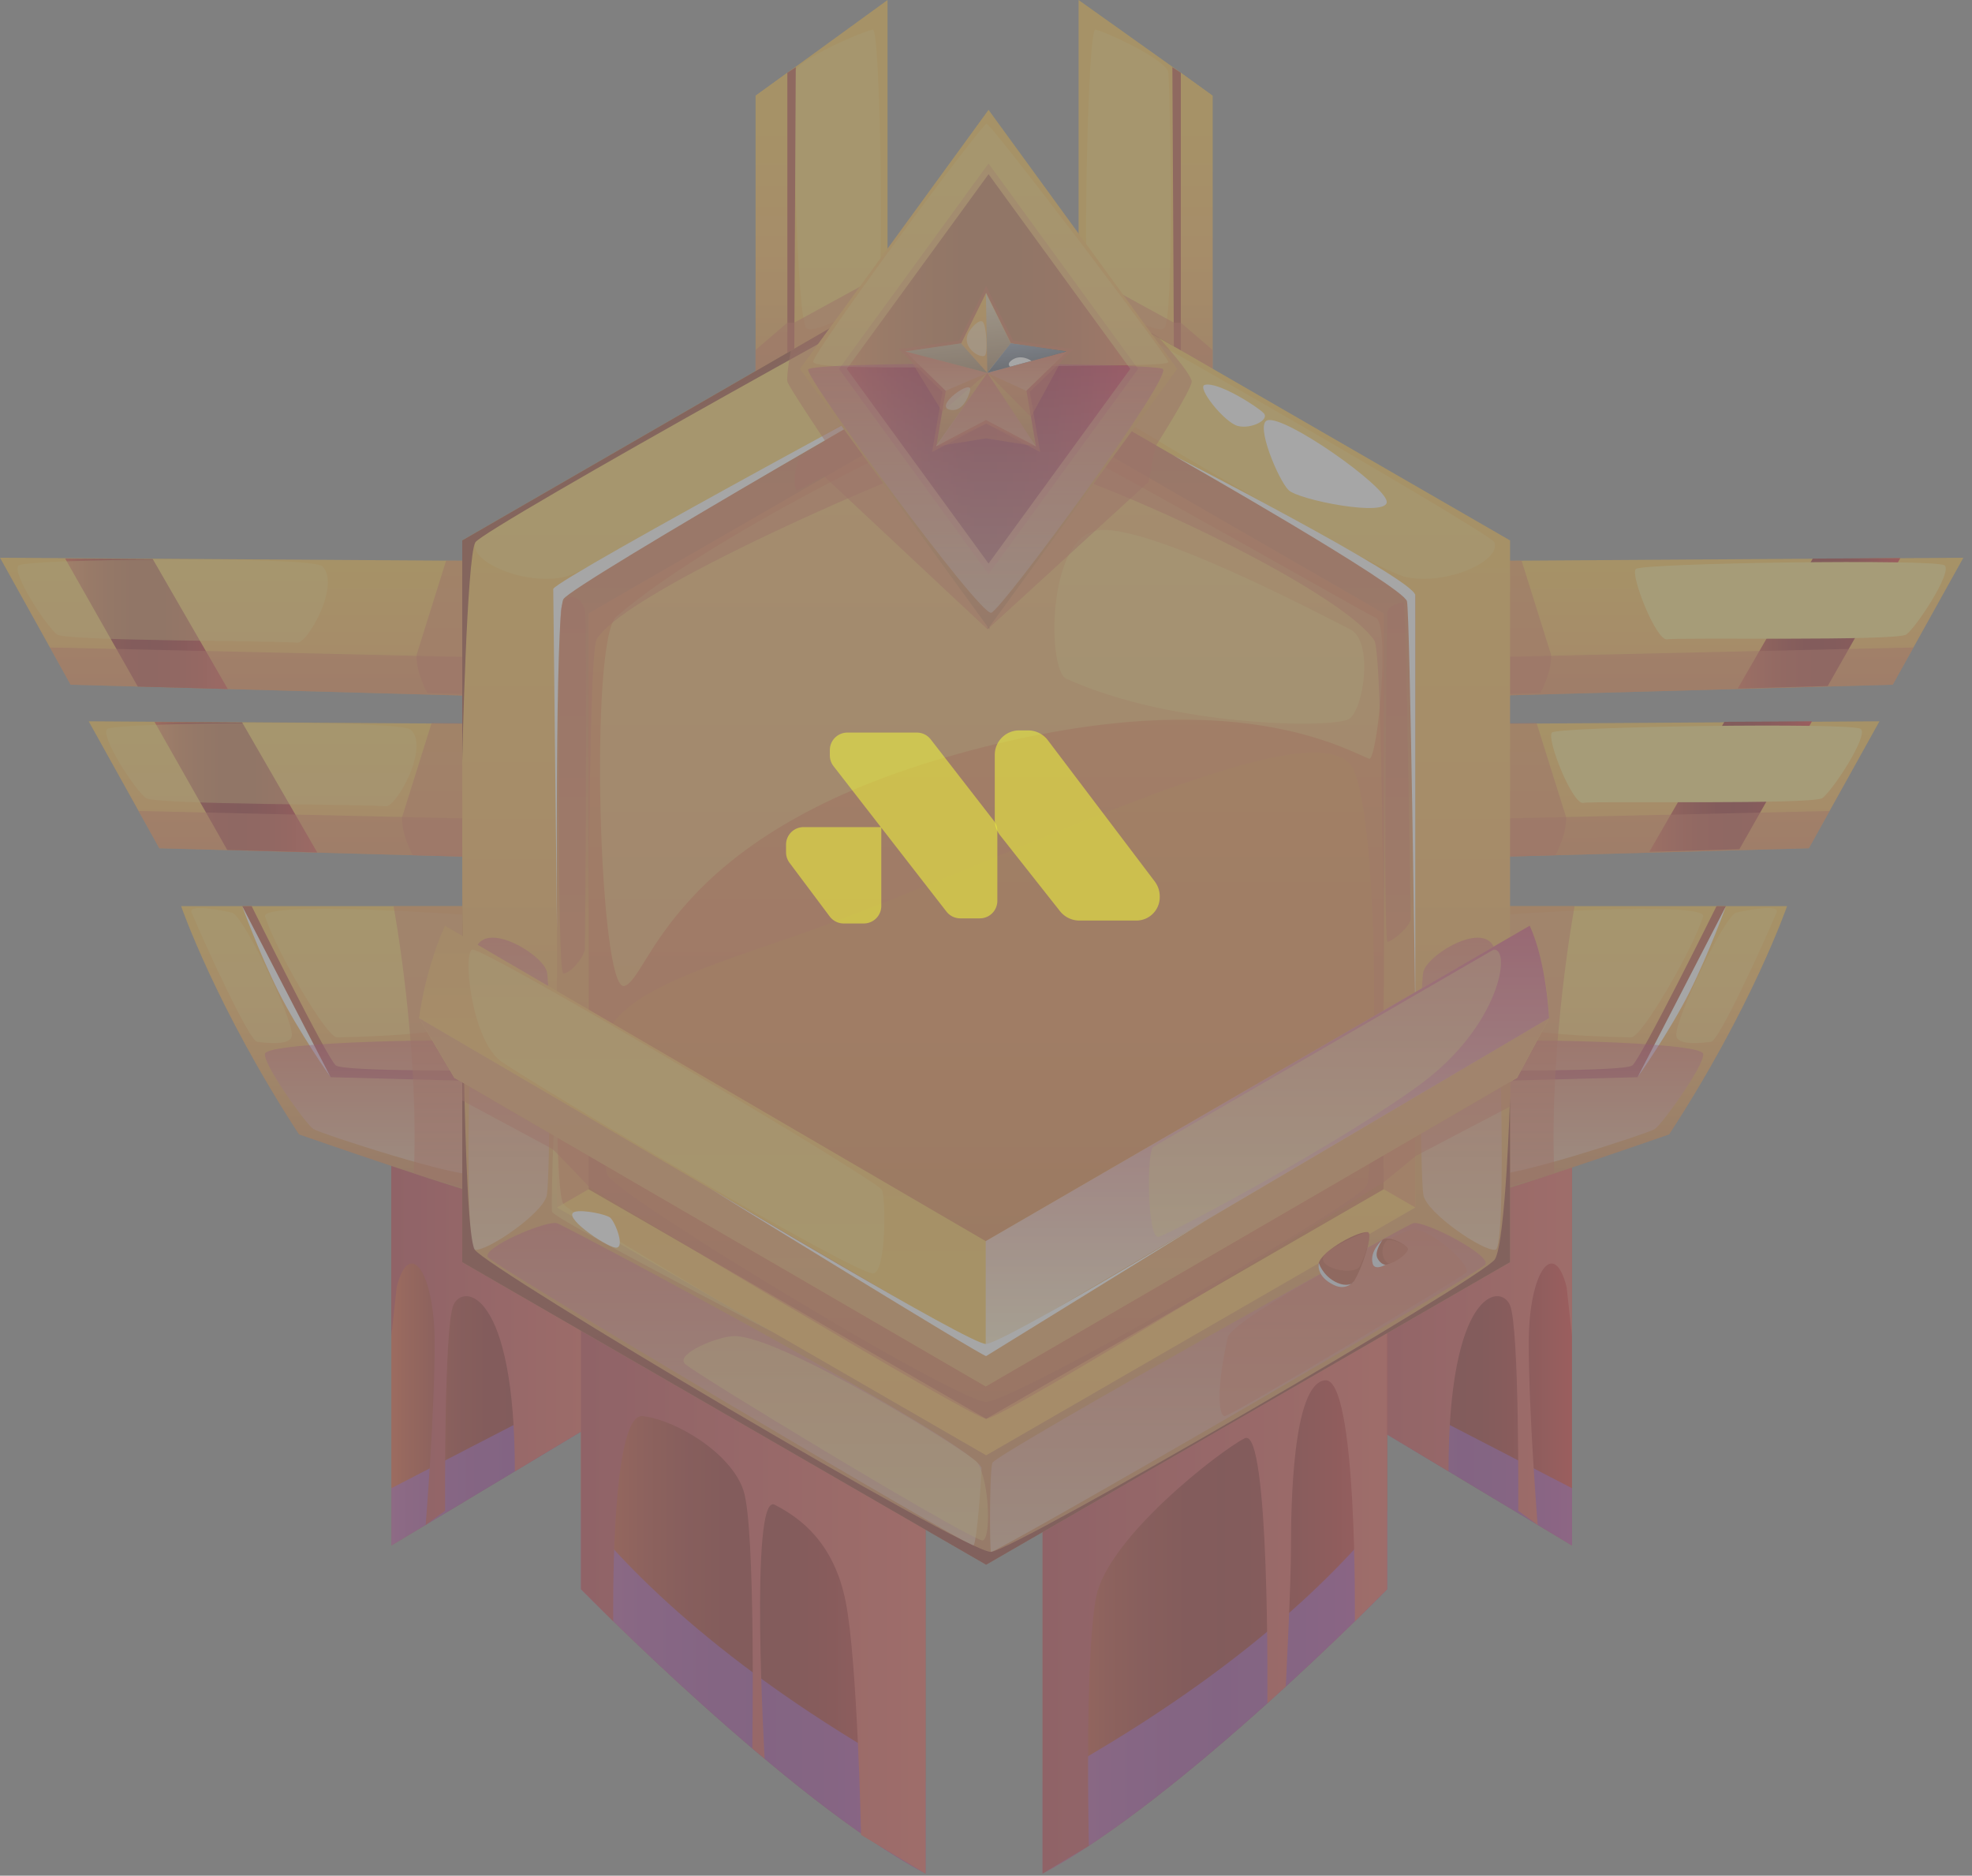 <svg xmlns="http://www.w3.org/2000/svg" width="143" height="136" fill="none" xmlns:v="https://vecta.io/nano"><rect width="100%" height="100%" fill="#808080" stroke="none"/><style><![CDATA[.B{opacity:.5}.C{fill:#de5634}.D{opacity:.4}.E{fill:#ffdf66}.F{opacity:.37}.G{fill:#fff}.H{fill:#b33114}.I{fill:#8e37e2}.J{fill-opacity:.5}]]></style><g opacity=".3"><path fill="url(#A)" d="M28.379 78.418v33.643l15.62-9.382.785-23.409z"/><path d="m28.379 107.904 15.735-8.13-.114 2.905-15.621 9.382z" opacity=".6" class="I"/><path fill="url(#B)" d="M28.769 93.318c.916-3.621 2.748-1.102 2.748 4.051s-.648 13.196-.648 13.196l1.409-1.021s-.094-13.32.603-14.923 4.453-1.07 4.453 12.061l6.665-4.003.785-23.409-16.405-.851v18.456z"/><path fill="url(#C)" d="M113.995 78.418v33.643l-15.62-9.382-.785-23.409z"/><path d="m113.996 107.904-15.734-8.13.114 2.905 15.62 9.382z" opacity=".6" class="I"/><path fill="url(#D)" d="M113.605 93.318c-.916-3.621-2.748-1.102-2.748 4.051s.648 13.196.648 13.196l-1.409-1.021s.094-13.32-.603-14.923-4.453-1.07-4.453 12.061l-6.665-4.003-.785-23.409 16.405-.851v18.456z"/><path fill="url(#E)" d="M67.114 102.875v32.969c-9.962-5.267-24.981-20.611-24.981-20.611V92.442z"/><path d="M67.114 129.202v6.641c-9.962-5.267-24.981-20.611-24.981-20.611v-5.689c3.465 4.418 10.814 11.918 24.98 19.659" opacity=".6" class="I"/><path fill="url(#F)" d="M75.606 102.875v32.969c9.962-5.267 24.98-20.611 24.98-20.611V92.442z"/><path d="M75.606 129.202v6.641c9.962-5.267 24.98-20.611 24.98-20.611v-5.689c-3.465 4.418-10.814 11.918-24.98 19.659" opacity=".6" class="I"/><path fill="url(#G)" d="M44.472 117.553s-.234-15.131 2.13-14.874 6.426 2.661 7.316 5.409.634 18.68.634 18.68l.894.743s-1.108-19.355.733-18.406 4.295 2.721 5.149 7.042 1.11 16.892 1.11 16.892l4.676 2.803v-32.969L42.133 92.439v22.791z"/><path fill="url(#H)" d="M98.248 117.553s.194-17.731-2.172-17.474-2.458 9.239-2.458 11.982c0 2.889-.381 10.227-.381 10.227l-1.334 1.21s.197-20.163-1.645-19.214-9.914 7.185-10.767 11.506-.531 18.043-.531 18.043l-3.354 2.011v-32.969l24.98-10.434v22.791z"/><path fill="url(#I)" d="m81.434 52.653 54.857-.355-5.121 9.206L84.252 62.8z"/><path fill="url(#J)" d="m131.397 52.298-6.355.04-5.44 9.42 6.527-.18z"/><path d="m83.848 59.924 48.827-1.122-1.503 2.702L84.254 62.8z" class="B C"/><use href="#w" class="D E"/><path d="M111.424 52.419l2.139 6.822c.075 1.219-.771 2.77-.771 2.77l-28.54.788-2.818-10.147z" class="B C"/><path fill="url(#K)" d="M61.288 52.653 6.43 52.298l5.122 9.206L58.469 62.8z"/><path fill="url(#L)" d="m11.207 52.343 6.355.042 5.44 9.419-6.526-.18z"/><path d="m58.874 59.924-48.827-1.122 1.503 2.702L58.467 62.8z" class="B C"/><path d="M29.798 52.913c1.364 1.292-1.079 5.693-1.86 5.546s-16.656-.105-17.365-.594-3.368-4.526-2.788-5.011 21.224-.69 22.013.059" class="D E"/><path d="M31.3 52.419l-2.14 6.822c-.073 1.219.772 2.77.772 2.77l28.539.788 2.819-10.147z" class="B C"/><path fill="url(#M)" d="m87.516 40.795 54.858-.355-5.121 9.206-46.918 1.296z"/><path fill="url(#N)" d="m137.807 40.462-6.355.04-5.44 9.42 6.526-.18z"/><path d="m89.93 48.066 48.828-1.122-1.503 2.702-46.918 1.296z" class="B C"/><use href="#w" x="6.082" y="-11.858" class="D E"/><path d="M110.338 40.65l2.139 6.823c.074 1.219-.771 2.77-.771 2.77l-21.371.699-2.82-10.147z" class="B C"/><path fill="url(#O)" d="M54.857 40.795 0 40.44l5.121 9.206 46.918 1.296z"/><path fill="url(#P)" d="m4.723 40.497 6.355.041 5.44 9.42-6.527-.18z"/><path d="M52.444 48.066 3.617 46.944l1.503 2.702 46.918 1.296z" class="B C"/><path d="M23.369 41.055c1.364 1.292-1.08 5.693-1.86 5.546s-16.656-.105-17.365-.594-3.368-4.526-2.788-5.011 21.224-.688 22.013.059" class="D E"/><path d="M32.35 40.65l-2.138 6.823c-.075 1.219.77 2.77.77 2.77l21.059.699 2.819-10.147z" class="B C"/><path fill="url(#Q)" d="m36.694 50.865-2.698-8.479 2.675-3.369 18.122-10.929V6.938l2.301-1.662L64.36 0v36.082z"/><path fill="url(#R)" d="m33.996 42.386 23.098-13.227V5.276l-2.3 1.662v21.15L36.67 39.017z"/><path d="M57.62 5.276c-.12 1.355.108 18.161.895 18.555s4.863-1.913 5.2-2.838.139-18.91-.42-18.845-5.591 2.181-5.675 3.128" class="D E"/><path fill="url(#S)" d="M57.758 29.468c-2.059 1.695-22.594 12.919-22.874 13.648-.36.937 2.366 5.31 3.663 4.944s25.738-14.218 25.785-14.874.113-4.253-.478-4.49-5.31.124-6.096.772" class="F"/><path d="M33.996 43.116l23.581-13.692.128-24.552-.61.404V29.16l-23.1 13.226z" class="H"/><path d="M55.039 28.33c-1.344.087-18.111 10.849-18.111 11.155s-2.955 2.13-2.237 2.085S56.6 29.549 56.629 29.158s-.866-.875-1.59-.828M33.996 43.116s11.16-5.63 16.867-9.223l6.894-4.425z" class="D E"/><path d="m54.793 25.376 2.3-1.978h.496l6.77-3.703v16.387l-7.73 3.894-3.785-10.712 1.949-1.176z" class="B C"/><path fill="url(#T)" d="m106.028 50.865 2.699-8.479-2.675-3.369-18.123-10.929V6.938l-2.301-1.662L78.215 0v36.003z"/><path fill="url(#U)" d="m108.728 42.386-23.1-13.227V5.276l2.302 1.662v21.15l18.123 10.929z"/><path d="M84.724 5.276c.12 1.355.458 18.161-.33 18.555s-5.157-2.142-5.495-3.067-.028-18.682.53-18.616 5.21 2.181 5.295 3.128" class="D E"/><path fill="url(#V)" d="M84.968 29.468c2.058 1.695 22.593 12.919 22.873 13.648.36.937-2.366 5.31-3.664 4.944S78.439 33.842 78.392 33.186s-.112-4.253.479-4.49 5.31.124 6.097.772" class="F"/><path d="M108.726 43.116 85.145 29.424l-.13-24.552.612.404V29.16l23.099 13.227z" class="H"/><path d="M87.685 28.33c1.344.087 18.111 10.849 18.111 11.155s2.955 2.13 2.237 2.085-21.91-12.021-21.939-12.412.867-.875 1.591-.828m21.041 14.786s-11.16-5.63-16.867-9.223l-6.894-4.425z" class="D E"/><path d="m87.93 25.376-2.3-1.978h-.496l-6.77-3.703v16.387l7.731 3.894 3.785-10.712-1.95-1.176z" class="B C"/><path fill="url(#W)" d="M35.364 86.655c-.093.322-13.681-4.401-13.681-4.401-6.031-9.25-8.55-16.554-8.55-16.554H36.34z"/><path d="M17.563 65.7s5.42 11.193 6.412 12.404l11.733.314v-.802s-10.741.093-11.352-.364-6.108-11.553-6.108-11.553h-.686" class="H"/><path d="M17.563 65.7l6.412 12.404s-2.347-3.33-3.78-6.202-2.633-6.202-2.633-6.202" class="G"/><path d="M19.222 66.46c.898 2.676 4.466 8.752 5.21 8.752s9.352-.153 10.144-1.393 1.474-7.236.79-7.36-16.545-1.193-16.144 0m-5.326-.293c1.108 2.625 4.18 9.295 4.752 9.37s2.49.323 2.52-.48c.045-1.274-3.55-8.718-4.352-8.89s-3.19-.644-2.92 0" class="D E"/><path fill="url(#X)" d="M19.214 76.414c-.104.827 2.985 5.096 3.5 5.439s10.935 3.706 11.622 3.227 1.046-9.282.473-9.537-15.481-.045-15.595.87" class="F"/><path d="M28.54 65.7s1.867 10.03 1.468 19.38l5.354 1.575.976-20.955z" class="B C"/><path fill="url(#Y)" d="M107.359 86.655c.093.322 13.681-4.401 13.681-4.401 6.031-9.25 8.55-16.554 8.55-16.554h-23.207z"/><path d="M125.161 65.7s-5.42 11.193-6.412 12.404l-11.733.314v-.802s10.741.093 11.352-.364 6.107-11.553 6.107-11.553h.686" class="H"/><path d="M125.162 65.7l-6.412 12.404s2.347-3.33 3.779-6.202 2.633-6.202 2.633-6.202" class="G"/><path d="M123.503 66.46c-.898 2.676-4.466 8.752-5.21 8.752s-9.352-.153-10.144-1.393-1.474-7.236-.789-7.359 16.543-1.194 16.143 0m5.323-.294c-1.108 2.625-4.18 9.295-4.752 9.37s-2.49.323-2.519-.48c-.046-1.274 3.55-8.718 4.351-8.89s3.192-.644 2.92 0" class="D E"/><path fill="url(#Z)" d="M123.509 76.414c.103.827-2.985 5.096-3.5 5.439s-10.935 3.706-11.622 3.227-1.046-9.282-.473-9.537 15.481-.045 15.595.87" class="F"/><path d="M114.182 65.7s-1.868 10.03-1.469 19.38l-5.354 1.575-.976-20.955z" class="B C"/><path fill="url(#a)" d="M71.51 17.25 33.52 39.184v52.333l37.99 21.934 37.993-21.934V39.184z"/><path fill="url(#b)" d="M40.39 87.55V43.151l31.122-17.968 31.12 17.968v44.4l-31.12 17.967z"/><path fill="url(#c)" d="M42.68 86.228V44.473l28.83-16.645 28.831 16.645v41.755l-28.83 16.646z"/><g class="E"><path d="M34.467 39.323c-.469 1.406 3.568 3.136 6.412 2.519s29.582-16.307 30.23-17.71c.181-.391.21-5.878 0-5.878-.94 0-36.413 20.382-36.642 21.069m73.903 0c.469 1.406-3.568 3.136-6.412 2.519s-29.329-16.454-30.23-17.71c-.465-.65-.618-5.878 0-5.878.941 0 36.413 20.382 36.642 21.069" class="D"/></g><path fill="url(#d)" d="M34.43 69.086c-.256 1.565-.878 21.375 0 21.527s4.998-2.672 5.227-3.97.305-14.886 0-16.184-4.802-3.98-5.228-1.373" class="F"/><path fill="url(#e)" d="M108.445 69.086c.255 1.565.877 21.375 0 21.527s-4.999-2.672-5.228-3.97-.305-14.886 0-16.184 4.803-3.98 5.228-1.373" class="F"/><path fill="url(#f)" d="M35.384 91.153c.46.678 34.675 20.907 35.19 20.907.259 0 .603-5.028.603-5.588 0-1.564-30.258-17.632-30.787-17.78-.782-.22-5.472 1.775-5.006 2.461" class="F"/><path fill="url(#g)" d="M107.7 91.682c-.46.677-35.316 20.84-35.832 20.84-.112 0-.118-6.257.114-6.489 1.106-1.106 29.962-17.193 30.491-17.342.783-.22 5.694 2.304 5.227 2.99" class="F"/><path fill="#ed8a1d" d="M44 85.117c-2.04-11.57-.902-12.3 13.449-17.186s38.629-17.488 40.76-12.017 1.4 28.749.916 30.022-25.546 15.675-27.616 15.709-27.28-15.23-27.51-16.528" class="F"/><path d="M99.72 44.762c-.505-.122-26.56-15.18-28.03-15.069-1.395.106-19.55 8.596-26.992 15.011-1.986 1.711-1.26 27.256.572 26.786s3.197-10.794 23.359-16.594c19.852-5.712 28.49-.77 30.643.115.61.249 1.601-9.97.448-10.249" class="D E"/><path d="M40.39 87.55v-44.4l31.122-17.967 31.121 17.967v44.4l-2.29-1.322s.139-38.595-.691-39.806C96.69 42.103 73.669 31.602 69.89 32.77c-3.866 1.196-24.336 9.911-26.626 13.575-.771 1.234-.582 39.882-.582 39.882z" class="B C"/><path d="M77.325 49.212c7.754 3.535 19.434 3.596 20.502 2.922s1.78-5.65.1-6.489-14.986-7.925-18.498-7.162-3.475 10.104-2.104 10.73" class="D E"/><path fill="#700000" d="M33.52 55.128c0-.117.327-14.76.948-15.804s36.226-20.789 37.26-21.069 14.373 7.419 14.373 7.419l-14.59-8.423L33.52 39.185z" opacity=".8"/><path d="M85.11 33.034s16.688 9.495 16.917 10.564.604 29.763.604 29.763v-30.21c-.158-1.224-17.522-10.117-17.522-10.117M40.392 67.483l-.273-24.782c.281-.779 31.394-17.518 31.394-17.518s-30.042 17.174-30.66 18.262-.461 24.038-.461 24.038" class="G"/><path fill="#700000" d="M33.52 91.517l37.99 21.934 37.992-21.934v-11.92s-.318 10.406-1.094 11.703-34.808 21.088-36.541 21.222-36.525-20.535-37.436-21.909-.911-25.763-.911-25.763z" opacity=".8"/><path d="M40.392 76.185s-.108 10.24.46 11.1 15.33 9.381 15.33 9.381-15.994-8.268-16.143-8.802.353-11.679.353-11.679m12.854 20.689c-1.12.003-4.263 1.261-3.585 2.004.548.6 19.38 12.019 21.517 12.804.697.256.63-4.196-.305-5.634-.4-.615-14.153-9.183-17.627-9.174" class="D E"/><g class="G"><path d="M87.363 27.907c-.614.166 1.44 2.753 2.418 2.984s2.314-.463 1.851-.939-3.318-2.303-4.27-2.045m4.553 2.563c-.932.25.787 4.337 1.523 5.064s7.27 2 7.12.823-7.335-6.236-8.643-5.886"/></g><path d="M89.031 96.976c-.818 3.574-.687 5.68-.229 5.703s17.071-9.976 17.524-10.416-2.663-3.31-3.946-3.113-13.043 6.49-13.349 7.826M42.406 44.17c-.4-1.203-1.63-1.195-1.742.146s-.304 26.22.185 26.259 1.52-1.183 1.557-1.756.191-24.076 0-24.648m58.21.152c-.065.474-.305 23.961 0 23.961s1.68-1.107 1.68-1.679-.344-22.778-.496-22.892-1.131.227-1.184.61M71.51 27.443c0 .462-13.387 8.101-13.702 8.101s-.2-2.06.23-2.347 13.377-8.073 13.472-7.815 0 1.676 0 2.061" class="B C"/><path d="M99.144 89.333c-.855-.033-3.743 1.646-3.523 2.468s1.987 1.708 2.456 1.232 1.626-3.679 1.067-3.7m1.099.577c-.294.271-.934 1.233-.325 1.703s2.404-.77 2.139-1.134-1.434-.919-1.814-.569" class="H"/><path d="M96.045 90.976c-.712.965 2.208 1.605 2.589.793s.99-2.52.51-2.436-2.711 1.117-3.099 1.643" class="B C"/><path fill="#dae1ef" d="M95.633 91.564s.238.821 1.104 1.329c.68.399 1.266.309 1.439.014 0 0-.531.693-1.416.28-1.387-.647-1.127-1.623-1.127-1.623"/><path d="M100.568 89.935c-.66.71-.147 1.735.224 1.677s1.474-.787 1.266-1.134-1.346-.698-1.49-.543" class="B C"/><path fill="#dae1ef" d="M100.246 89.91s-.606.833-.363 1.313.587.478.587.478-.784.456-.928-.079c-.25-.926.704-1.712.704-1.712"/><path d="M67.599 27.183c-2.047-.541-3.701.785-4.598 1.804s-.397 1.624.73 1.424 4.73-3 3.868-3.228" class="H"/><path d="M67.598 27.183c-1.384-.472-3.135.445-3.686.933s.531 1.872 1.276 1.577 3.041-2.295 2.41-2.51" class="B C"/><path d="M63.515 28.459s-2.312 1.515-2.053 2.265 3.032-.618 3.032-.618-1.438.469-1.763-.169.784-1.478.784-1.478" class="D E"/><path d="M41.714 87.855c-1.089.272 2.138 2.49 2.902 2.603s.011-1.83-.359-2.164c-.272-.245-1.932-.59-2.543-.439" class="G"/><path fill="url(#h)" d="M71.482 89.992 32.262 67.12c-1.515 3.456-1.871 6.699-1.871 6.699l2.559 4.325 38.53 22.379 38.532-22.38 2.32-4.324s.005-3.243-1.404-6.7z"/><path fill="url(#i)" d="m32.95 78.144-2.56-4.325 41.092 24.07 40.851-24.07-2.32 4.325-38.531 22.379z"/><path d="M30.39 73.819l2.56 4.325.584.36-.013 1.288 6.518 3.506c.146.08 2.713 2.792 2.713 2.792s27.757 16.784 28.76 16.784c1.295 0 28.833-17.155 28.833-17.155l2.358-1.927 6.8-3.561V78.44l.51-.296 2.32-4.325-40.852 24.069z" class="B C"/><path fill="url(#j)" d="M71.48 89.992v7.898l40.852-24.071s-.163-3.96-1.404-6.7z" opacity=".69"/><path d="M34.28 68.855c-.75 0-.135 6.64 2.144 8.167C40.044 79.447 61.87 92.315 63.3 92.33c.988.01.936-5.631.639-6.07-.563-.829-28.54-17.404-29.66-17.404M83.61 83.168c-.475.49-.41 6.697.4 6.511s13.147-6.772 18.965-11.044 6.639-9.904 5.33-9.78L83.609 83.168" class="D E"/><path d="M51.5 86.185s18.779 11.26 19.981 11.26 16.195-9.098 16.195-9.098l-16.165 9.977c-.333-.001-20.011-12.14-20.011-12.14" class="G"/><path d="M57.339 25.433s-.326 1.886-.243 2.235 2.715 4.271 2.715 4.271v2.644l11.8 11.047 11.674-10.681.513-2.59s2.617-4.125 2.617-4.692-2.41-3.227-2.41-3.227l-12.493-7.191z" class="B C"/><path fill="url(#k)" d="m85.362 26.747-.06-.083L71.755 8.06l-.07-.096-.07.096-13.547 18.604-.06.083.06.083 13.547 18.604-.003.196.073-.1.073.1-.003-.196L85.302 26.83z"/><path d="M60.84 26.747v-.001l10.844-14.892 10.845 14.893-10.845 14.892z" class="B C"/><path fill="url(#l)" d="m61.406 26.747 10.278-14.115 10.278 14.115L71.684 40.86z"/><path d="M71.52 8.97c-1.213 1.162-12.777 16.848-12.548 17.279s4.747.44 13.423.34 12.252-.084 12.328-.34S71.744 8.755 71.52 8.969" class="D E"/><path fill="url(#m)" d="M58.603 26.796c-.163.678 12.48 17.903 13.28 17.633s13.272-17.228 12.433-17.682-25.564-.572-25.713.049" class="F"/><path d="m71.509 30.717-3.919 2.06.749-4.363-3.171-3.091 4.382-.637 1.959-3.971 1.96 3.97 4.382.638-3.171 3.09.749 4.365z" class="B C"/><path fill="url(#n)" d="m77.36 25.483-2.103-.306-.575-.083-1.365-.2-1.808-3.661-1.807 3.662-4.042.588 2.925 2.85-.69 4.026 3.614-1.901 3.616 1.9-.69-4.025z"/><path fill="url(#o)" d="m65.64 25.483 5.955 1.556-3.03 1.294z" class="F"/><path fill="url(#p)" d="m77.339 25.483-5.745 1.556 2.82 1.294z" class="F"/><path fill="url(#q)" d="m71.49 30.458.104-3.419-3.719 5.32z" class="F"/><path fill="url(#r)" d="m75.107 32.36-3.51-5.32-.105 3.418z" class="F"/><path fill="url(#s)" d="m71.492 21.233.104 5.806 1.703-2.144z" class="B"/><use href="#x" fill="url(#t)" class="B"/><use href="#x" fill="url(#u)" class="B"/><path fill="url(#v)" d="m69.683 24.895 1.912 2.144-5.954-1.556z" class="B"/><path d="M73.298 26.169c-.3.254-.044.42-.044.42l1.548-.42s-.809-.587-1.504 0" class="G"/><g class="C"><path d="M67.895 32.359l3.615-1.651 3.614 1.651-3.614-1.901zm-2.255-6.876l5.955 1.556-3.27 2.813z" class="B"/><path d="m77.339 25.483-5.745 1.556 3.166 3.188zM67.895 32.36l3.699-5.32 3.532 5.32-3.616-.572z" class="B"/></g><path fill="#f7ffff" d="M70.166 24.262c-.385 1.066 1.08 1.81 1.277 1.483s.073-2.16-.174-2.407-.947.487-1.104.924m-1.199 5.462c.779.106 1.214-.781 1.378-1.391.264-.982-2.794 1.199-1.378 1.391" class="D"/></g><g fill="#f9ff38" class="J"><path fill-rule="evenodd" d="M63.907 61.295v4.393a1.27 1.27 0 0 1-1.27 1.27h-1.455c-.4 0-.777-.189-1.017-.51l-2.912-3.889a1.27 1.27 0 0 1-.253-.761v-.556c0-.702.569-1.27 1.27-1.27h5.638z"/><path d="m60.443 55.552 8.19 10.545c.241.31.612.49 1.004.49h1.416a1.27 1.27 0 0 0 1.27-1.27v-5.043a1.27 1.27 0 0 0-.266-.778l-4.566-5.887a1.27 1.27 0 0 0-1.004-.492h-5.04a1.27 1.27 0 0 0-1.271 1.27v.386c0 .282.094.556.267.779"/><path d="M72.137 59.452v-4.724a1.77 1.77 0 0 1 1.77-1.77h.643a1.8 1.8 0 0 1 1.435.714l7.749 10.237a1.8 1.8 0 0 1 .365 1.086v.056a1.695 1.695 0 0 1-1.695 1.695h-4.129a1.8 1.8 0 0 1-1.412-.684l-4.339-5.495a1.8 1.8 0 0 1-.387-1.115"/></g><defs><linearGradient id="A" x1="28.379" x2="44.784" y1="95.24" y2="95.24" href="#y"><stop stop-color="#de3c14"/><stop offset=".074" stop-color="#c72e10"/><stop offset=".185" stop-color="#ab1c0c"/><stop offset=".297" stop-color="#971009"/><stop offset=".409" stop-color="#8b0807"/><stop offset=".52" stop-color="#870606"/><stop offset=".615" stop-color="#8c0707"/><stop offset=".727" stop-color="#9a0808"/><stop offset=".848" stop-color="#b20b0b"/><stop offset=".973" stop-color="#d30e0e"/><stop offset="1" stop-color="#db0f0f"/></linearGradient><linearGradient id="B" x1="28.378" x2="44.783" y1="94.491" y2="94.491" href="#y"><stop stop-color="#b41e2d"/><stop offset="1" stop-color="#e54136"/></linearGradient><linearGradient id="C" x1="97.59" x2="113.995" y1="95.24" y2="95.24" href="#y"><stop stop-color="#de3c14"/><stop offset=".074" stop-color="#c72e10"/><stop offset=".185" stop-color="#ab1c0c"/><stop offset=".297" stop-color="#971009"/><stop offset=".409" stop-color="#8b0807"/><stop offset=".52" stop-color="#870606"/><stop offset=".615" stop-color="#8c0707"/><stop offset=".727" stop-color="#9a0808"/><stop offset=".848" stop-color="#b20b0b"/><stop offset=".973" stop-color="#d30e0e"/><stop offset="1" stop-color="#db0f0f"/></linearGradient><linearGradient id="D" x1="97.59" x2="113.995" y1="94.491" y2="94.491" href="#y"><stop stop-color="#b41e2d"/><stop offset="1" stop-color="#e54136"/></linearGradient><linearGradient id="E" x1="42.133" x2="67.114" y1="114.142" y2="114.142" href="#y"><stop stop-color="#de3c14"/><stop offset=".074" stop-color="#c72e10"/><stop offset=".185" stop-color="#ab1c0c"/><stop offset=".297" stop-color="#971009"/><stop offset=".409" stop-color="#8b0807"/><stop offset=".52" stop-color="#870606"/><stop offset=".615" stop-color="#8c0707"/><stop offset=".727" stop-color="#9a0808"/><stop offset=".848" stop-color="#b20b0b"/><stop offset=".973" stop-color="#d30e0e"/><stop offset="1" stop-color="#db0f0f"/></linearGradient><linearGradient id="F" x1="75.606" x2="100.586" y1="114.142" y2="114.142" href="#y"><stop stop-color="#de3c14"/><stop offset=".074" stop-color="#c72e10"/><stop offset=".185" stop-color="#ab1c0c"/><stop offset=".297" stop-color="#971009"/><stop offset=".409" stop-color="#8b0807"/><stop offset=".52" stop-color="#870606"/><stop offset=".615" stop-color="#8c0707"/><stop offset=".727" stop-color="#9a0808"/><stop offset=".848" stop-color="#b20b0b"/><stop offset=".973" stop-color="#d30e0e"/><stop offset="1" stop-color="#db0f0f"/></linearGradient><linearGradient id="G" x1="42.133" x2="67.114" y1="114.142" y2="114.142" href="#y"><stop stop-color="#b41e2d"/><stop offset="1" stop-color="#e54136"/></linearGradient><linearGradient id="H" x1="75.606" x2="100.586" y1="114.142" y2="114.142" href="#y"><stop stop-color="#b41e2d"/><stop offset="1" stop-color="#e54136"/></linearGradient><linearGradient id="I" x1="108.863" x2="108.862" y1="71.333" y2="52.54" href="#y"><stop stop-color="#ca6b34"/><stop offset=".667" stop-color="#ffa933"/><stop offset="1" stop-color="#ffbd2b"/></linearGradient><linearGradient id="J" x1="119.602" x2="131.397" y1="57.028" y2="57.028" href="#y"><stop stop-color="#de3c14"/><stop offset=".074" stop-color="#c72e10"/><stop offset=".185" stop-color="#ab1c0c"/><stop offset=".297" stop-color="#971009"/><stop offset=".409" stop-color="#8b0807"/><stop offset=".52" stop-color="#870606"/><stop offset=".615" stop-color="#8c0707"/><stop offset=".727" stop-color="#9a0808"/><stop offset=".848" stop-color="#b20b0b"/><stop offset=".973" stop-color="#d30e0e"/><stop offset="1" stop-color="#db0f0f"/></linearGradient><linearGradient id="K" x1="33.858" x2="33.859" y1="71.333" y2="52.54" href="#y"><stop stop-color="#ca6b34"/><stop offset=".667" stop-color="#ffa933"/><stop offset="1" stop-color="#ffbd2b"/></linearGradient><linearGradient id="L" x1="11.207" x2="23.002" y1="57.074" y2="57.074" href="#y"><stop stop-color="#de3c14"/><stop offset=".074" stop-color="#c72e10"/><stop offset=".185" stop-color="#ab1c0c"/><stop offset=".297" stop-color="#971009"/><stop offset=".409" stop-color="#8b0807"/><stop offset=".52" stop-color="#870606"/><stop offset=".615" stop-color="#8c0707"/><stop offset=".727" stop-color="#9a0808"/><stop offset=".848" stop-color="#b20b0b"/><stop offset=".973" stop-color="#d30e0e"/><stop offset="1" stop-color="#db0f0f"/></linearGradient><linearGradient id="M" x1="114.946" x2="114.945" y1="59.475" y2="40.682" href="#y"><stop stop-color="#ca6b34"/><stop offset=".667" stop-color="#ffa933"/><stop offset="1" stop-color="#ffbd2b"/></linearGradient><linearGradient id="N" x1="126.012" x2="137.807" y1="45.192" y2="45.192" href="#y"><stop stop-color="#de3c14"/><stop offset=".074" stop-color="#c72e10"/><stop offset=".185" stop-color="#ab1c0c"/><stop offset=".297" stop-color="#971009"/><stop offset=".409" stop-color="#8b0807"/><stop offset=".52" stop-color="#870606"/><stop offset=".615" stop-color="#8c0707"/><stop offset=".727" stop-color="#9a0808"/><stop offset=".848" stop-color="#b20b0b"/><stop offset=".973" stop-color="#d30e0e"/><stop offset="1" stop-color="#db0f0f"/></linearGradient><linearGradient id="O" x1="27.428" x2="27.428" y1="59.475" y2="40.682" href="#y"><stop stop-color="#ca6b34"/><stop offset=".667" stop-color="#ffa933"/><stop offset="1" stop-color="#ffbd2b"/></linearGradient><linearGradient id="P" x1="4.722" x2="16.517" y1="45.228" y2="45.228" href="#y"><stop stop-color="#de3c14"/><stop offset=".074" stop-color="#c72e10"/><stop offset=".185" stop-color="#ab1c0c"/><stop offset=".297" stop-color="#971009"/><stop offset=".409" stop-color="#8b0807"/><stop offset=".52" stop-color="#870606"/><stop offset=".615" stop-color="#8c0707"/><stop offset=".727" stop-color="#9a0808"/><stop offset=".848" stop-color="#b20b0b"/><stop offset=".973" stop-color="#d30e0e"/><stop offset="1" stop-color="#db0f0f"/></linearGradient><linearGradient id="Q" x1="49.178" x2="49.178" y1="49.796" y2="16.987" href="#y"><stop stop-color="#ca6b34"/><stop offset=".667" stop-color="#ffa933"/><stop offset="1" stop-color="#ffbd2b"/></linearGradient><linearGradient id="R" x1="45.545" x2="45.545" y1="39.527" y2="8.61" href="#y"><stop stop-color="#ca6b34"/><stop offset=".667" stop-color="#ffa933"/><stop offset="1" stop-color="#ffbd2b"/></linearGradient><linearGradient id="S" x1="49.606" x2="49.606" y1="28.625" y2="48.082" href="#y"><stop stop-color="#c10065"/><stop offset="1" stop-color="#fff"/></linearGradient><linearGradient id="T" x1="93.471" x2="93.471" y1="49.796" y2="16.987" href="#y"><stop stop-color="#ca6b34"/><stop offset=".667" stop-color="#ffa933"/><stop offset="1" stop-color="#ffbd2b"/></linearGradient><linearGradient id="U" x1="97.178" x2="97.178" y1="39.527" y2="8.61" href="#y"><stop stop-color="#ca6b34"/><stop offset=".667" stop-color="#ffa933"/><stop offset="1" stop-color="#ffbd2b"/></linearGradient><linearGradient id="V" x1="93.119" x2="93.119" y1="28.625" y2="48.082" href="#y"><stop stop-color="#c10065"/><stop offset="1" stop-color="#fff"/></linearGradient><linearGradient id="W" x1="24.736" x2="24.736" y1="86.605" y2="65.857" href="#y"><stop stop-color="#ca6b34"/><stop offset=".667" stop-color="#ffa933"/><stop offset="1" stop-color="#ffbd2b"/></linearGradient><linearGradient id="X" x1="27.152" x2="27.152" y1="75.443" y2="85.127" href="#y"><stop stop-color="#c10065"/><stop offset="1" stop-color="#fff"/></linearGradient><linearGradient id="Y" x1="117.986" x2="117.986" y1="86.605" y2="65.857" href="#y"><stop stop-color="#ca6b34"/><stop offset=".667" stop-color="#ffa933"/><stop offset="1" stop-color="#ffbd2b"/></linearGradient><linearGradient id="Z" x1="115.57" x2="115.57" y1="75.443" y2="85.127" href="#y"><stop stop-color="#c10065"/><stop offset="1" stop-color="#fff"/></linearGradient><linearGradient id="a" x1="71.511" x2="71.511" y1="115.104" y2="32.611" href="#y"><stop stop-color="#ca6b34"/><stop offset=".667" stop-color="#ffa933"/><stop offset="1" stop-color="#ffbd2b"/></linearGradient><linearGradient id="b" x1="71.511" x2="71.511" y1="18.105" y2="101.024" href="#y"><stop stop-color="#ca6b34"/><stop offset=".174" stop-color="#cc6e34"/><stop offset=".292" stop-color="#d27733"/><stop offset=".393" stop-color="#db8631"/><stop offset=".485" stop-color="#e99b2f"/><stop offset=".569" stop-color="#fbb72c"/><stop offset=".585" stop-color="#ffbd2b"/><stop offset="1" stop-color="#ffa933"/></linearGradient><linearGradient id="c" x1="71.51" x2="71.51" y1="102.874" y2="27.828" href="#y"><stop stop-color="#b75014"/><stop offset=".375" stop-color="#e8692a"/><stop offset="1" stop-color="#f58e2f"/></linearGradient><linearGradient id="d" x1="36.918" x2="36.918" y1="67.987" y2="90.619" href="#y"><stop stop-color="#c10065"/><stop offset="1" stop-color="#fff"/></linearGradient><linearGradient id="e" x1="105.956" x2="105.956" y1="67.987" y2="90.619" href="#y"><stop stop-color="#c10065"/><stop offset="1" stop-color="#fff"/></linearGradient><linearGradient id="f" x1="53.264" x2="53.264" y1="88.674" y2="112.061" href="#y"><stop stop-color="#c10065"/><stop offset="1" stop-color="#fff"/></linearGradient><linearGradient id="g" x1="89.763" x2="89.763" y1="88.677" y2="112.522" href="#y"><stop stop-color="#c10065"/><stop offset="1" stop-color="#fff"/></linearGradient><linearGradient id="h" x1="71.362" x2="71.362" y1="33.403" y2="93.191" href="#y"><stop stop-color="#ca6b34"/><stop offset=".667" stop-color="#ffa933"/><stop offset="1" stop-color="#ffbd2b"/></linearGradient><linearGradient id="i" x1="71.362" x2="71.362" y1="100.523" y2="73.819" href="#y"><stop stop-color="#f1cb3c"/><stop offset="1" stop-color="#ffc14f"/></linearGradient><linearGradient id="j" x1="91.906" x2="91.906" y1="67.119" y2="97.89" href="#y"><stop stop-color="#c10065"/><stop offset="1" stop-color="#fff"/></linearGradient><linearGradient id="k" x1="71.684" x2="71.684" y1="44.813" y2="11.769" href="#y"><stop stop-color="#ca6b34"/><stop offset=".667" stop-color="#ffa933"/><stop offset="1" stop-color="#ffbd2b"/></linearGradient><linearGradient id="l" x1="61.406" x2="81.963" y1="26.746" y2="26.746" href="#y"><stop stop-color="#de3c14"/><stop offset=".074" stop-color="#c72e10"/><stop offset=".185" stop-color="#ab1c0c"/><stop offset=".297" stop-color="#971009"/><stop offset=".409" stop-color="#8b0807"/><stop offset=".52" stop-color="#870606"/><stop offset=".615" stop-color="#8c0707"/><stop offset=".727" stop-color="#9a0808"/><stop offset=".848" stop-color="#b20b0b"/><stop offset=".973" stop-color="#d30e0e"/><stop offset="1" stop-color="#db0f0f"/></linearGradient><linearGradient id="m" x1="71.479" x2="71.479" y1="26.367" y2="44.432" href="#y"><stop stop-color="#c10065"/><stop offset="1" stop-color="#fff"/></linearGradient><linearGradient id="n" x1="71.51" x2="71.51" y1="32.568" y2="19.345" href="#y"><stop stop-color="#ca6b34"/><stop offset=".667" stop-color="#ffa933"/><stop offset="1" stop-color="#ffbd2b"/></linearGradient><linearGradient id="o" x1="68.618" x2="68.618" y1="25.483" y2="28.333" href="#y"><stop stop-color="#c10065"/><stop offset="1" stop-color="#fff"/></linearGradient><linearGradient id="p" x1="74.467" x2="74.467" y1="25.483" y2="28.333" href="#y"><stop stop-color="#c10065"/><stop offset="1" stop-color="#fff"/></linearGradient><linearGradient id="q" x1="69.734" x2="69.734" y1="27.039" y2="32.359" href="#y"><stop stop-color="#c10065"/><stop offset="1" stop-color="#fff"/></linearGradient><linearGradient id="r" x1="73.3" x2="73.3" y1="27.039" y2="32.359" href="#y"><stop stop-color="#c10065"/><stop offset="1" stop-color="#fff"/></linearGradient><linearGradient id="s" x1="72.027" x2="72.836" y1="22.106" y2="29.525" href="#y"><stop stop-color="#bfd7ff"/><stop offset="1"/></linearGradient><linearGradient id="t" x1="71.594" x2="77.339" y1="25.967" y2="25.967" href="#y"><stop stop-color="#bfd7ff"/><stop offset="1"/></linearGradient><linearGradient id="u" x1="73.99" x2="74.799" y1="21.891" y2="29.311" href="#y"><stop stop-color="#bfd7ff"/><stop offset="1"/></linearGradient><linearGradient id="v" x1="68.21" x2="69.019" y1="22.522" y2="29.942" href="#y"><stop stop-color="#bfd7ff"/><stop offset="1"/></linearGradient><path id="w" d="M112.538 53.115c-.412.449 1.492 5.244 2.272 5.097s16.627.142 17.336-.348 3.368-4.526 2.788-5.011-22-.17-22.396.262"/><path id="x" d="m77.339 25.483-5.745 1.556 1.703-2.144z"/><linearGradient id="y" gradientUnits="userSpaceOnUse"/></defs></svg>